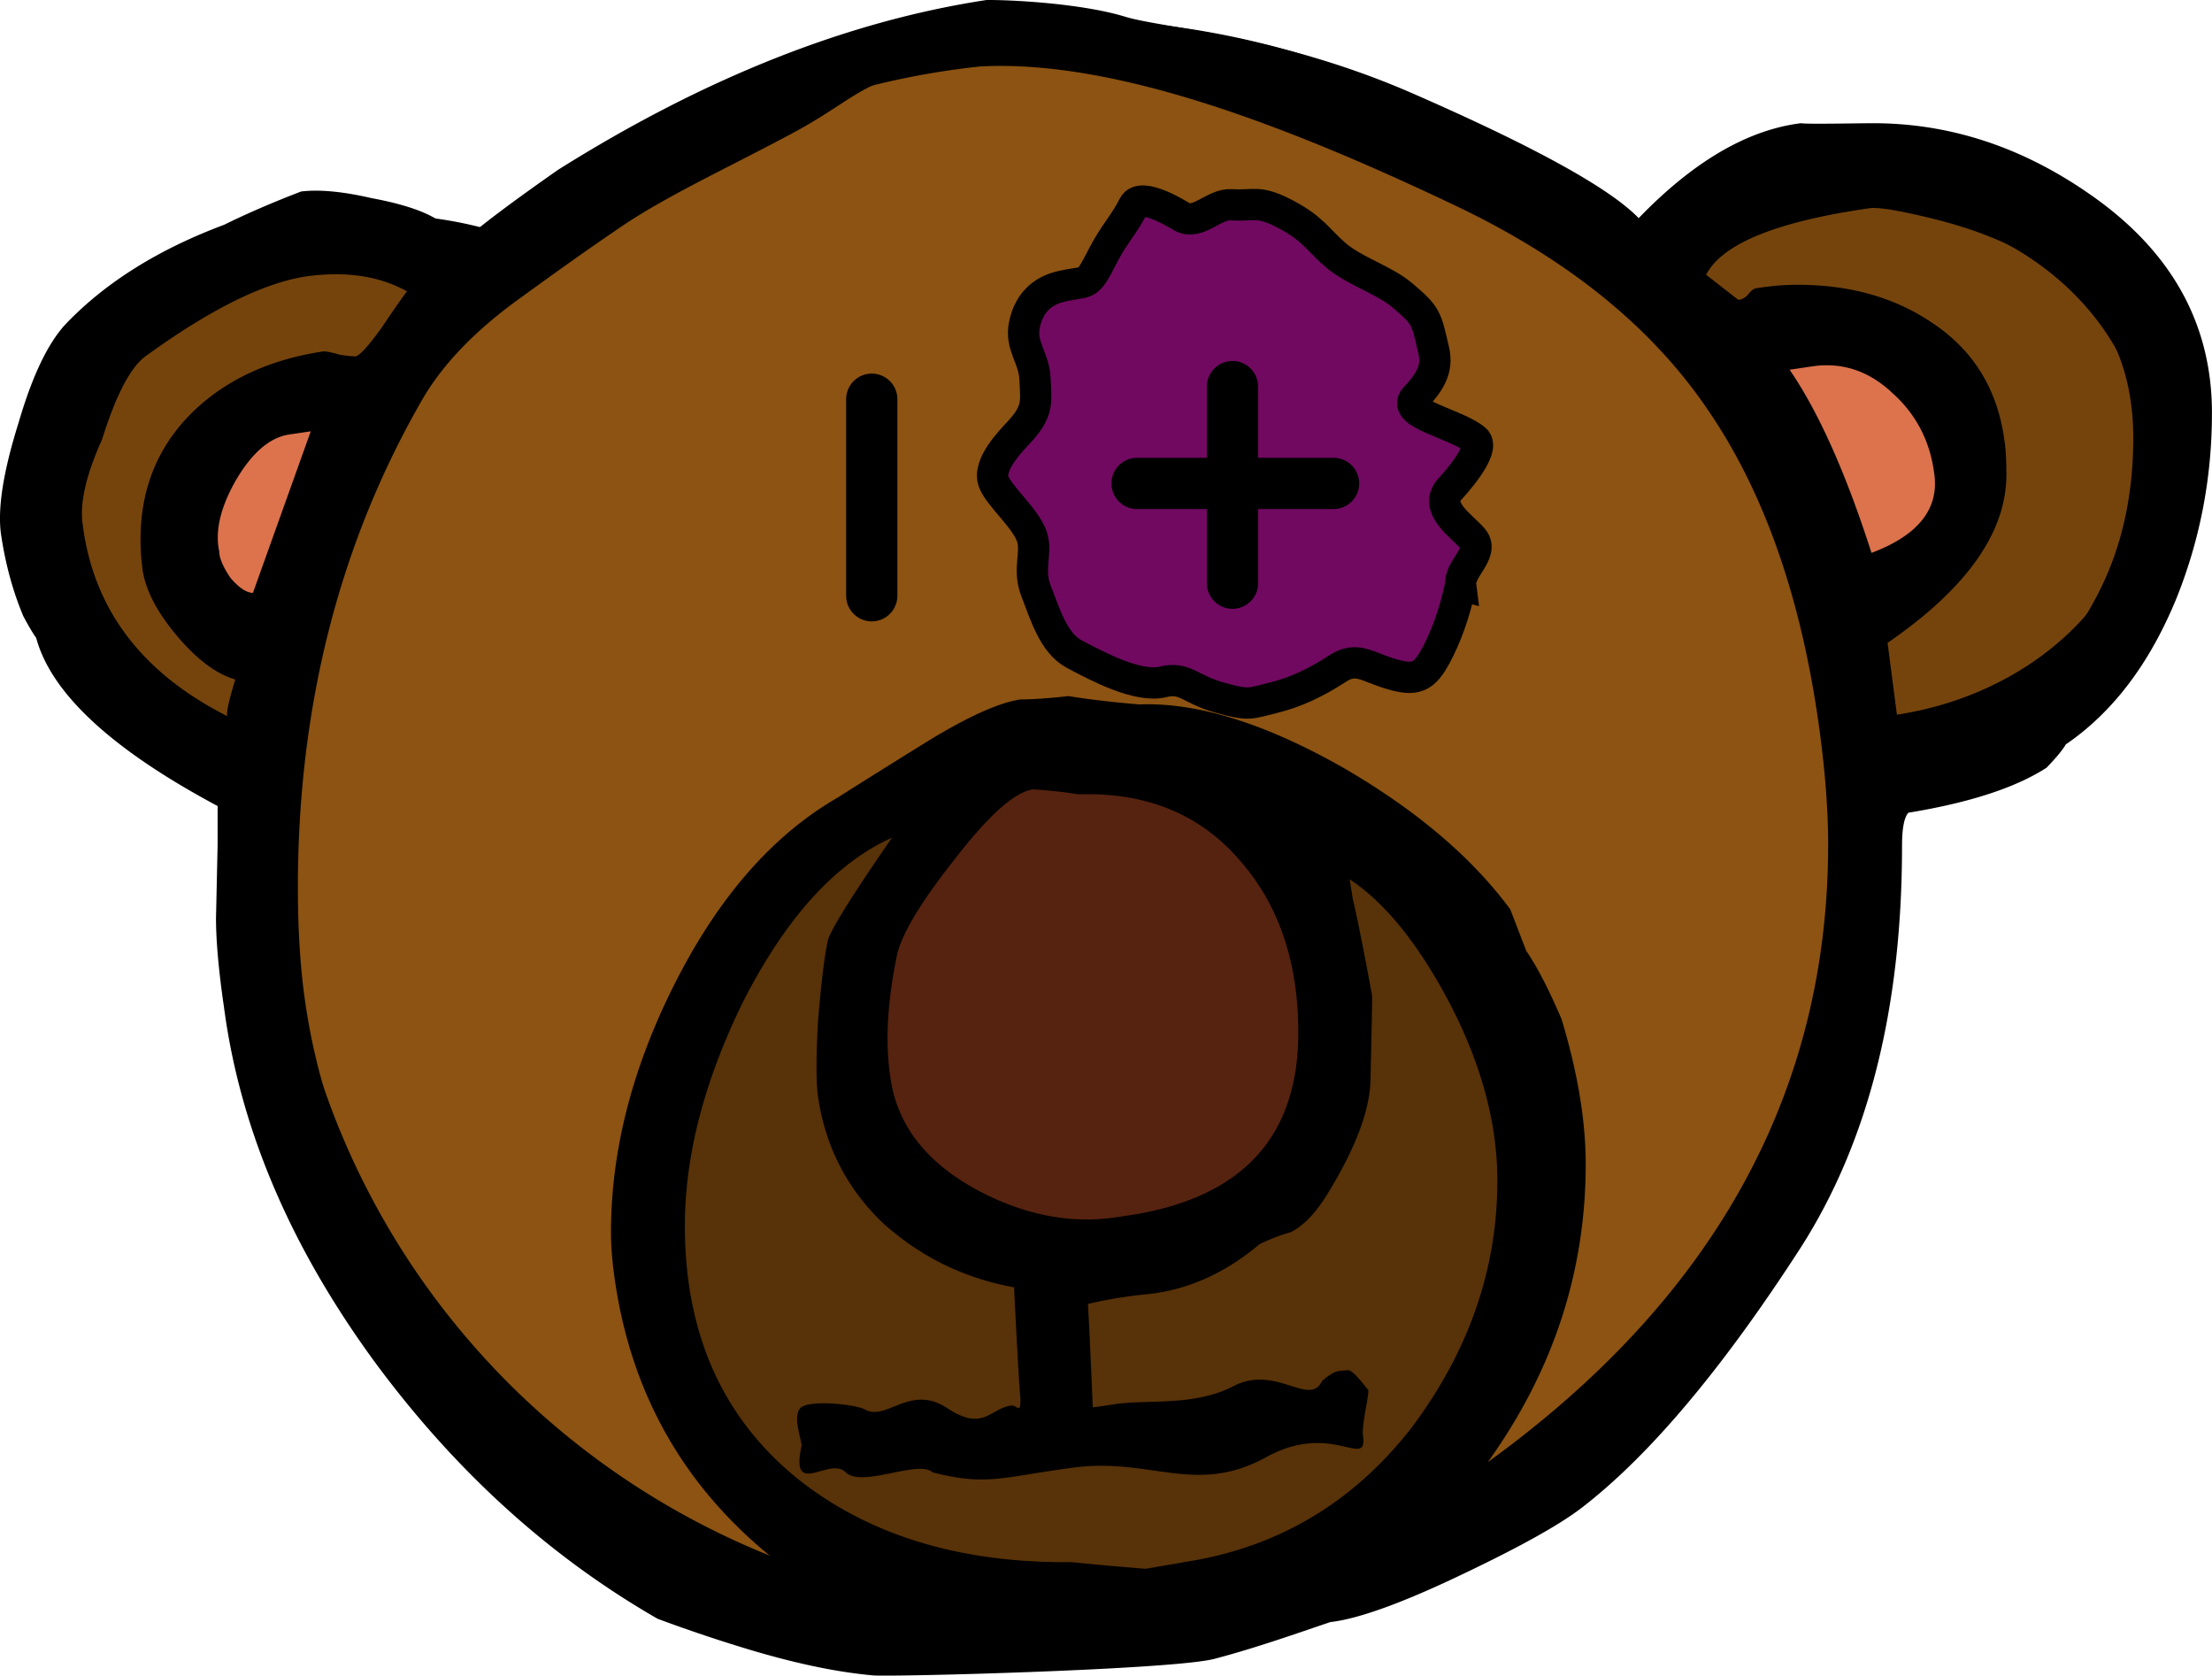 <svg xmlns="http://www.w3.org/2000/svg" viewBox="0 0 313.65 237.57" version="1.0"><path d="M170 201.25a68.125 67.5 0 11-136.25 0 68.125 67.5 0 11136.25 0z" transform="matrix(.673 0 0 .579 -14.455 -44.445)" stroke-linejoin="round" fill-rule="evenodd" stroke="#000" stroke-linecap="round" stroke-width="8.75" fill="#75440d"/><path d="M170 201.25a68.125 67.5 0 11-136.25 0 68.125 67.5 0 11136.25 0z" transform="matrix(.673 0 0 .579 192.84 -51.173)" stroke-linejoin="round" fill-rule="evenodd" stroke="#000" stroke-linecap="round" stroke-width="8.75" fill="#75440d"/><path d="M371.25 206.25a163.75 162.5 0 11-327.5 0 163.75 162.5 0 11327.5 0z" transform="matrix(.695 0 0 .695 6.523 -24.644)" stroke-linejoin="round" fill-rule="evenodd" stroke="#000" stroke-linecap="round" stroke-width="8.75" fill="#8c5312"/><path d="M138.597 109.114c-3.36.842-27.75 17.66-27.75 17.66l-21.023 48.773s7.572 32.804 12.617 36.165c5.044 3.368 32.795 16.819 39.524 18.503s59.705-11.774 59.705-11.774l20.187-55.502-19.345-40.367-63.915-13.458z" fill-rule="evenodd" stroke="#000" stroke-width=".673" fill="#583208"/><path d="M141.965 110.798l-9.255 10.932-12.608 15.977 5.044 24.39 19.338 15.135 26.916-2.52 19.338-16.818-5.887-37.006-15.135-15.135-27.75 5.045z" fill-rule="evenodd" stroke="#000" stroke-width=".673" fill="#562310"/><path d="M54.502 55.296L40.21 93.136 25.067 79.68l5.045-17.661 24.39-6.722zM250.867 46.466l14.3 37.84 15.135-13.458-5.044-17.66-24.39-6.722z" fill-rule="evenodd" stroke="#000" stroke-width=".673" fill="#dc734d"/><path d="M313.642 58.553c0 9.136-1.669 17.87-5.007 26.215-3.8 9.286-9.032 16.208-15.716 20.776-.455.79-1.364 1.886-2.728 3.302-4.404 2.839-10.932 4.963-19.583 6.378-.604.634-.91 2.206-.91 4.725 0 22.982-4.784 41.947-14.344 56.903-11.081 17.161-21.402 29.435-30.963 36.834-3.04 2.363-8.503 5.433-16.394 9.21-8.808 4.248-15.254 6.61-19.353 7.08-4.71 1.58-10.5 3.652-16.454 5.217-5.902 1.542-45.91 2.585-48.437 2.34-2.556-.247-8.503-.865-18.674-4.01a211.28 211.28 0 01-11.834-4.016c-15.336-8.816-28.69-20.94-40.076-36.366-11.99-16.371-19.13-33.13-21.402-50.292-.76-5.194-1.14-9.442-1.14-12.75 0 .312.074-3.145.23-10.389v-5.432C15.83 106.252 7.253 98.301 5.128 90.432c-.455-.626-1.063-1.654-1.821-3.07C1.788 83.74.726 79.805.118 75.558c-.456-3.622.38-8.816 2.504-15.582 1.974-6.774 4.25-11.498 6.831-14.174 5.616-5.82 13.051-10.462 22.314-13.927 3.19-1.572 6.833-3.152 10.932-4.725 2.578-.313 5.916 0 10.015.947 4.248.79 7.362 1.81 9.337 3.07.15 0 .678.551 1.595 1.654 1.058.94 1.818 1.334 2.273 1.178 2.28-2.05 6.677-5.35 13.205-9.919 20.798-13.063 41.06-21.089 60.792-24.084 4.8 0 14.01.655 19.584 2.362 5.536 1.699 21.625 2.519 40.754 10.865 17.303 7.556 28.004 13.458 32.103 17.705 7.742-8.025 15.41-12.511 22.997-13.458.909.157 7.966 0 10.246 0 10.775 0 20.947 3.309 30.508 9.919 11.692 8.026 17.534 18.413 17.534 31.164m-38.936-27.386c-5.008-1.26-8.197-1.81-9.56-1.654-13.205 1.892-20.948 5.037-23.228 9.441l4.553 3.547c.462 0 .916-.238 1.371-.708.455-.633.91-.946 1.364-.946a33.544 33.544 0 015.693-.47c7.437 0 13.816 1.811 19.122 5.425 5.924 3.935 9.337 9.606 10.246 17.006.156 1.103.23 2.593.23 4.486 0 8.182-5.618 16.133-16.848 23.846l1.595 12.28 4.553-.476c1.058-.47 2.884-1.26 5.462-2.363 7.594-2.51 13.436-7.548 17.535-15.105 3.793-6.773 5.693-14.56 5.693-23.376 0-15.903-9.263-26.209-27.78-30.933m-.455 35.888c-.604-4.56-2.579-8.338-5.917-11.334-3.346-3.145-7.14-4.404-11.387-3.778l-3.19.477c4.1 5.976 7.974 14.635 11.61 25.97 6.685-2.52 9.644-6.297 8.884-11.335m-16.395 35.42c-2.578-18.101-7.817-32.901-15.708-44.392-7.892-11.647-19.733-21.253-35.523-28.809-22.46-10.7-46.344-20.113-65.28-19.926-18.644.194-18.025 3.681-28.98 9.538-9.829 5.261-18.592 9.21-25.269 13.935-3.04 2.042-7.593 5.269-13.667 9.68-6.066 4.404-10.544 9.047-13.428 13.928-11.841 20.463-17.765 43.608-17.765 69.422 0 5.663.305 10.783.916 15.343 3.644 27.08 19.278 51.321 46.902 72.73 5.157 3.935 12.75 7.08 22.766 9.442-14.725-10.544-23.302-24.71-25.724-42.498-.305-2.206-.462-4.255-.462-6.14 0-11.491 2.966-23.138 8.883-34.95 6.222-12.43 13.965-21.327 23.227-26.677 2.728-1.737 6.752-4.255 12.065-7.557 6.073-3.778 10.7-5.902 13.89-6.378 1.67 0 3.942-.157 6.826-.47 2.884.47 6.23.864 10.023 1.177 8.197-.313 17.832 2.683 28.913 8.973 10.321 5.983 18.213 12.675 23.683 20.075l2.272 5.902c1.52 2.206 3.19 5.432 5.008 9.68 2.28 7.556 3.42 14.404 3.42 20.545 0 15.269-4.627 29.353-13.89 42.26 32.177-23.295 48.266-52.492 48.266-87.598 0-5.037-.455-10.782-1.364-17.236m-104.96 10.15c-1.825-.313-3.95-.544-6.378-.708-2.579.32-6.297 3.621-11.156 9.918-4.859 6.14-7.586 10.709-8.197 13.697-1.364 6.61-1.67 12.355-.91 17.236.91 6.61 4.934 11.886 12.065 15.82 6.677 3.622 13.287 4.956 19.808 4.017l1.594-.238c16.245-2.363 24.368-11.022 24.368-25.97 0-10.075-2.81-18.265-8.428-24.562-5.619-6.453-13.205-9.523-22.766-9.21M57.722 41.316c-3.942-2.198-8.726-2.906-14.345-2.123-6.074.946-13.66 4.724-22.767 11.334-2.126 1.572-4.174 5.507-6.147 11.804-2.278 5.037-3.188 9.054-2.733 12.042 1.518 11.968 8.348 21.014 20.491 27.155-.149-.47.231-2.206 1.14-5.194-2.734-.783-5.544-2.914-8.428-6.372-2.884-3.465-4.475-6.691-4.779-9.687a31.283 31.283 0 01-.228-3.77c0-7.4 2.578-13.54 7.742-18.422 4.702-4.404 10.776-7.161 18.213-8.264.454 0 1.214.157 2.28.47 1.058.163 1.818.238 2.273.238.61-.157 1.825-1.498 3.644-4.017 2.123-3.144 3.338-4.873 3.644-5.194m-13.66 19.837l-3.19.47c-2.734.477-5.238 2.675-7.51 6.617-2.124 3.778-2.884 7.08-2.28 9.911 0 .947.536 2.206 1.594 3.778 1.215 1.416 2.28 2.124 3.19 2.124l8.196-22.9m160.29 78.864c-4.098-7.243-8.427-12.355-12.98-15.351l.454 2.84c.611 2.518 1.52 7.078 2.735 13.688 0 1.26-.075 5.12-.224 11.573 0 4.248-1.9 9.524-5.693 15.82-1.826 3.145-3.718 5.194-5.693 6.14-1.215.314-2.66.865-4.33 1.655-4.858 4.091-10.09 6.453-15.708 7.08-3.19.312-6.074.79-8.652 1.415.15 2.363.38 7.244.686 14.643.149 0 1.289-.156 3.413-.477 4.702-.626 11.058.32 16.528-2.511 6.066-3.145 10.76 3.033 12.579-.745 1.96-1.684 2.377-1.364 3.592-1.52.909-.157 3.07 3.167 2.92 2.697.299.313-.879 4.725-.73 6.454.76 5.194-4.27-2.027-13.681 3.167-10.023 5.514-16.372.022-27.356 1.49-10.448 1.394-12.192 2.623-19.979.678-1.975-1.885-10.097 2.303-12.377-.06-2.273-2.205-7.877 3.868-6.185-3.763-.15-1.259-1.185-3.934-.269-5.194.91-1.415 8.324-.61 9.382.18 3.063 1.437 6.282-3.637 11.446-.329 5.157 3.458 6.066.172 9.1-.305.916-.157 1.37 1.386 1.37-.947-.156-1.415-.454-6.684-.909-15.82-6.982-1.26-13.13-4.248-18.443-8.972-5.164-4.874-8.272-10.857-9.338-17.944-.305-2.042-.305-5.746 0-11.096.455-5.35.91-9.054 1.364-11.096.306-1.416 3.339-6.297 9.106-14.643-8.04 3.622-15.097 11.416-21.17 23.377-5.463 11.177-8.198 21.722-8.198 31.64 0 15.582 5.537 27.707 16.618 36.366 10.023 7.712 22.773 11.49 38.258 11.334 3.033.313 6.52.626 10.47.939l6.834-1.177c12.444-2.206 22.69-8.421 30.731-18.653 8.197-10.864 12.296-22.594 12.296-35.18 0-8.816-2.653-17.952-7.966-27.393"/><path d="M123.611 56.6v27.863" stroke="#000" stroke-linecap="round" stroke-width="7.269" fill="none"/><path d="M207.117 83.002c-.499 2.191-1.423 5.835-3.137 9.218-1.818 3.592-2.884 4.404-6.349 3.443-3.823-1.058-5.179-2.705-8.01-.85-3.108 2.035-6.044 3.369-8.98 4.092-3.48.857-3.473 1.177-7.683.007-4.278-1.185-4.91-3.01-8.07-2.235-3.48.857-9.159-2.132-12.58-3.95-2.92-1.55-4.128-5.67-5.417-8.994-1.222-3.145.268-5.492-.633-7.825-1.029-2.63-4.56-5.544-5.358-7.6-.924-2.378 2.481-5.836 3.532-6.968 2.862-3.078 2.474-4.315 2.325-7.616-.127-3.055-2.094-4.628-1.513-7.609.716-3.636 3.078-4.977 5.082-5.47 3.995-.983 3.667.329 6.014-4.299 1.565-3.085 3.026-4.456 4.412-7.184 1.065-2.109 6.736 1.528 6.863 1.595 2.28 1.207 4.516-1.9 7.012-1.729 3.234.231 3.704-.752 7.743 1.386 3.92 2.08 4.56 3.674 7.042 5.776 2.712 2.295 6.833 3.487 9.411 5.663 3.458 2.936 3.384 3.145 4.472 7.824.655 2.795-.716 4.658-2.653 6.752-2.072 2.235 5.902 3.659 8.525 5.887 1.64 1.386-3.272 6.684-3.533 6.967-2.548 2.75 1.856 5.403 3.264 7.177 1.565 1.96-2.071 4.21-1.78 6.542z" fill-rule="evenodd" stroke="#000" stroke-width="4.434" fill="#710961"/><path d="M174.761 54.812v27.87M189.091 68.538H161.23" stroke="#000" stroke-linecap="round" stroke-width="7.269" fill="none"/></svg>